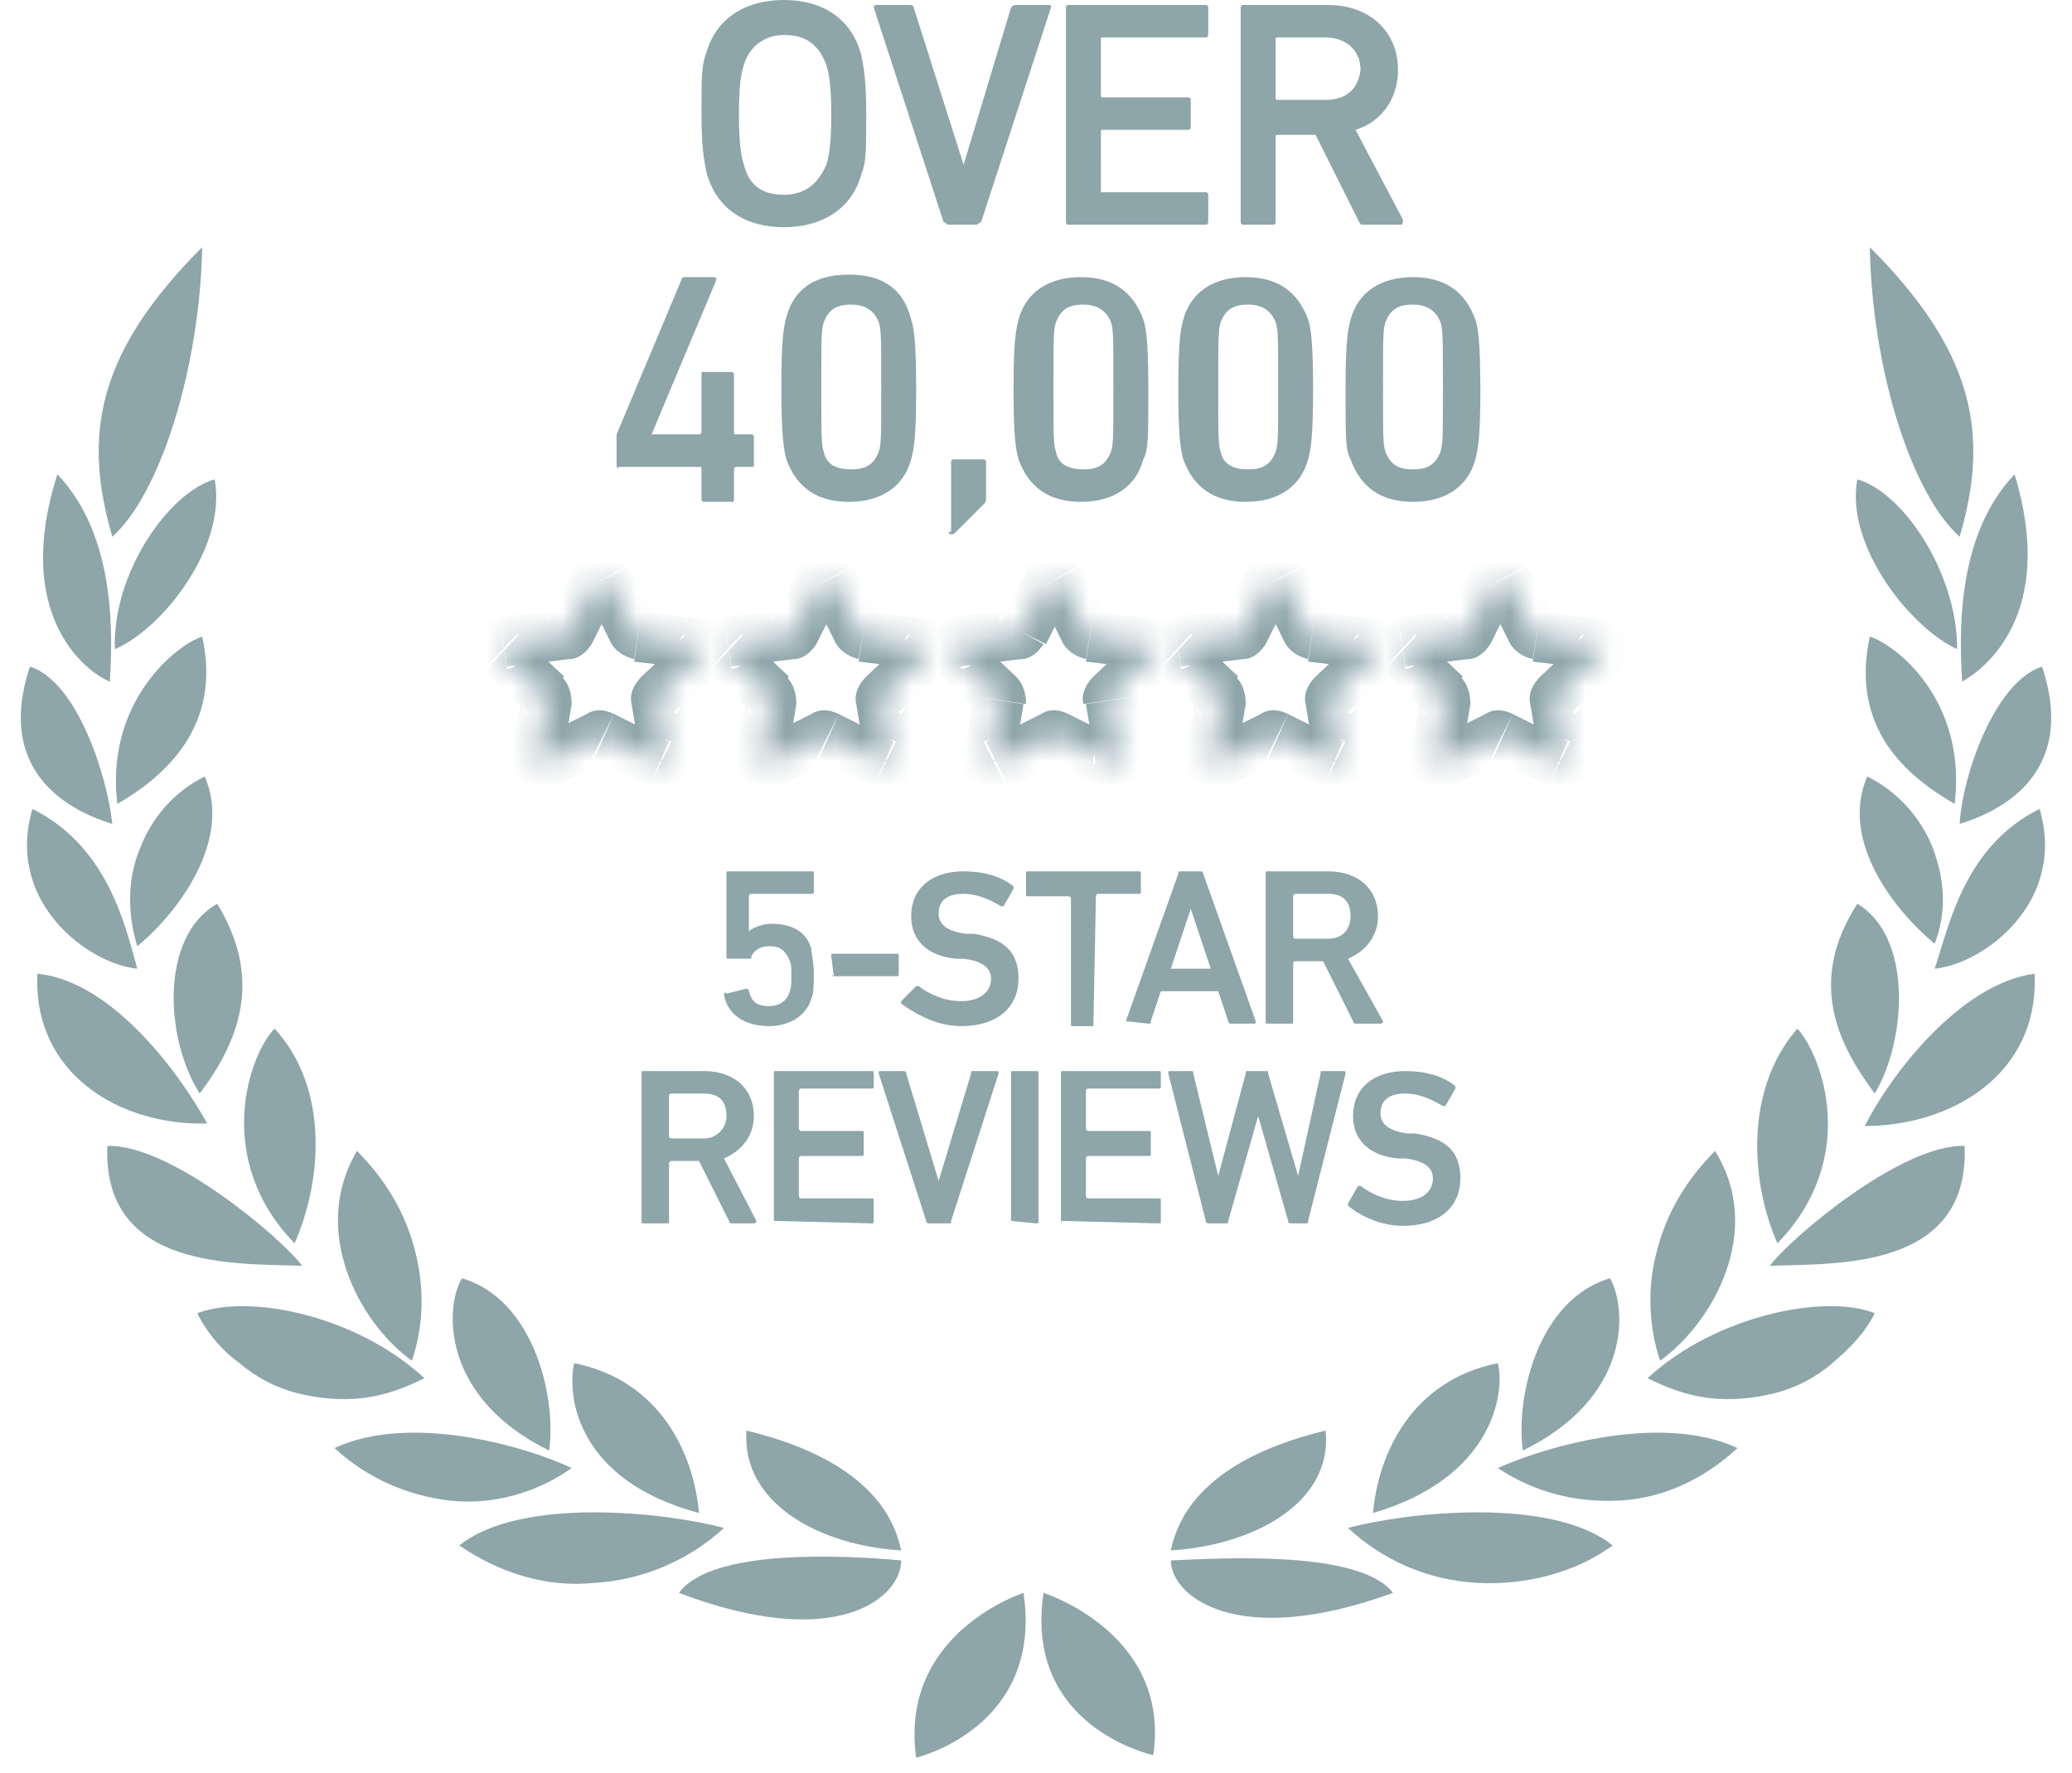 <?xml version="1.0" encoding="utf-8"?>
<!-- Generator: Adobe Illustrator 26.3.1, SVG Export Plug-In . SVG Version: 6.00 Build 0)  -->
<svg version="1.1" id="Layer_1" xmlns="http://www.w3.org/2000/svg" xmlns:xlink="http://www.w3.org/1999/xlink" x="0px" y="0px"
	 viewBox="0 0 83 71" style="enable-background:new 0 0 83 71;" xml:space="preserve">
<style type="text/css">
	.st0{clip-path:url(#SVGID_00000015338591138369043150000011025425127094082209_);}
	.st1{fill:#8EA5AA;}
	.st2{fill-rule:evenodd;clip-rule:evenodd;fill:#FFFFFF;filter:url(#Adobe_OpacityMaskFilter);}
	.st3{mask:url(#path-43-inside-1_00000165232171741415165310000003699681545272099501_);fill:#8EA5AA;}
	
		.st4{fill-rule:evenodd;clip-rule:evenodd;fill:#FFFFFF;filter:url(#Adobe_OpacityMaskFilter_00000146473242284847322040000008913452304618273152_);}
	.st5{mask:url(#path-45-inside-2_00000051370840211497740100000012432304188581215118_);fill:#8EA5AA;}
	
		.st6{fill-rule:evenodd;clip-rule:evenodd;fill:#FFFFFF;filter:url(#Adobe_OpacityMaskFilter_00000173874715299554579630000007842746154809347257_);}
	.st7{mask:url(#path-47-inside-3_00000103977179438717355570000005839695208472737171_);fill:#8EA5AA;}
	
		.st8{fill-rule:evenodd;clip-rule:evenodd;fill:#FFFFFF;filter:url(#Adobe_OpacityMaskFilter_00000091714927523605894660000011290756070705600697_);}
	.st9{mask:url(#path-49-inside-4_00000056427248396204207060000002689483508936408227_);fill:#8EA5AA;}
	
		.st10{fill-rule:evenodd;clip-rule:evenodd;fill:#FFFFFF;filter:url(#Adobe_OpacityMaskFilter_00000111162095199451744610000011980937238911228337_);}
	.st11{mask:url(#path-51-inside-5_00000028309651326351840790000000202174190788787077_);fill:#8EA5AA;}
</style>
<g>
	<defs>
		<rect id="SVGID_1_" width="83" height="71"/>
	</defs>
	<clipPath id="SVGID_00000108276900407546097890000001210066223391699092_">
		<use xlink:href="#SVGID_1_"  style="overflow:visible;"/>
	</clipPath>
	<g style="clip-path:url(#SVGID_00000108276900407546097890000001210066223391699092_);">
		<path class="st1" d="M16.5,54.5c0.5-1.5,0.5-3,0.1-4.5c-0.4-1.5-1.2-2.8-2.3-3.9C12.4,49.3,14.4,53,16.5,54.5z"/>
		<path class="st1" d="M11,41.2c-1,1-2.5,5.2,0.8,8.6C12.9,47.3,13.2,43.6,11,41.2z"/>
		<path class="st1" d="M8.1,9.9c-4.2,4.2-4.8,7.5-3.6,11.6C6.4,19.8,8,14.8,8.1,9.9z"/>
		<path class="st1" d="M8,43.8c1.5-2,2.6-4.5,0.7-7.6C6.4,37.5,6.6,41.6,8,43.8z"/>
		<path class="st1" d="M8.2,31.1C7,31.7,6.1,32.7,5.6,34c-0.5,1.2-0.5,2.6-0.1,3.9C7.2,36.5,9.3,33.6,8.2,31.1z"/>
		<path class="st1" d="M8.1,25.5c-1,0.3-3.9,2.6-3.4,6.7C6.6,31.1,8.9,29.1,8.1,25.5z"/>
		<path class="st1" d="M8.6,19.2c-1.8,0.5-4.1,3.7-4,6.8C6.5,25.2,9.1,21.9,8.6,19.2z"/>
		<path class="st1" d="M17,55.2c-2.7-2.5-7-3.4-9.1-2.6c0.4,0.8,1,1.5,1.7,2c0.7,0.6,1.5,1,2.3,1.2c0.8,0.2,1.7,0.3,2.6,0.2
			C15.4,55.9,16.2,55.6,17,55.2L17,55.2z"/>
		<path class="st1" d="M18.5,51.2c-0.7,1.2-0.8,4.8,3.5,6.9C22.3,55.8,21.3,52,18.5,51.2z"/>
		<path class="st1" d="M13.4,58c1.3,1.2,2.9,1.9,4.6,2.1c1.7,0.2,3.5-0.3,4.9-1.3C21,57.9,16.4,56.6,13.4,58z"/>
		<path class="st1" d="M28,60.6c-0.2-2.3-1.5-5.3-5-6C22.7,55.9,23.1,59.3,28,60.6z"/>
		<path class="st1" d="M29,61.2c-2.2-0.6-8.1-1.3-10.6,0.7c1.6,1.1,3.5,1.7,5.4,1.5C25.7,63.3,27.6,62.5,29,61.2L29,61.2z"/>
		<path class="st1" d="M29.9,57.3c-0.2,2.9,2.9,4.6,6.2,4.8C35.5,59.2,32.4,57.9,29.9,57.3z"/>
		<path class="st1" d="M36.1,62.5c-2.2-0.2-7.6-0.5-8.9,1.3C33.5,66.2,36.1,64,36.1,62.5z"/>
		<path class="st1" d="M12.1,50.7c-0.8-1.1-5.3-4.9-7.8-4.8C4.1,50.9,9.5,50.6,12.1,50.7z"/>
		<path class="st1" d="M8.3,45c-1.1-2-3.8-5.7-6.8-6C1.3,43,4.8,45.1,8.3,45z"/>
		<path class="st1" d="M5.5,38.8C5,37,4.3,33.9,1.3,32.4C0.2,36.1,3.5,38.6,5.5,38.8z"/>
		<path class="st1" d="M4.5,33c-0.2-1.9-1.4-5.7-3.3-6.3C-0.3,31.2,3.2,32.6,4.5,33z"/>
		<path class="st1" d="M4.4,27.3c0.1-1.7,0.3-5.8-2.1-8.3C0.5,24.6,3.4,26.9,4.4,27.3z"/>
		<path class="st1" d="M66.5,54.5c2.1-1.5,4.2-5.2,2.2-8.4c-1.1,1.1-1.9,2.4-2.3,3.9C66,51.4,66,53,66.5,54.5L66.5,54.5z"/>
		<path class="st1" d="M72,41.2c-2.1,2.4-1.9,6.1-0.8,8.6C74.5,46.4,73,42.3,72,41.2z"/>
		<path class="st1" d="M74.9,9.9c0.1,5,1.7,9.9,3.6,11.6C79.7,17.4,79.1,14.1,74.9,9.9z"/>
		<path class="st1" d="M74.4,36.2c-2,3.1-0.8,5.6,0.7,7.6C76.4,41.6,76.6,37.5,74.4,36.2z"/>
		<path class="st1" d="M74.8,31.1c-1.1,2.5,1,5.3,2.7,6.7c0.5-1.3,0.4-2.6-0.1-3.9C76.9,32.7,76,31.7,74.8,31.1L74.8,31.1z"/>
		<path class="st1" d="M74.9,25.5c-0.8,3.7,1.5,5.6,3.4,6.7C78.8,28,75.9,25.8,74.9,25.5z"/>
		<path class="st1" d="M74.4,19.2c-0.5,2.7,2.2,6,4,6.8C78.4,22.9,76.2,19.7,74.4,19.2z"/>
		<path class="st1" d="M75.1,52.6c-2-0.8-6.4,0.1-9.1,2.6c0.8,0.4,1.6,0.7,2.5,0.8c0.9,0.1,1.8,0,2.6-0.2c0.8-0.2,1.6-0.6,2.3-1.2
			C74.1,54,74.7,53.4,75.1,52.6L75.1,52.6z"/>
		<path class="st1" d="M61,58.1c4.3-2.1,4.2-5.6,3.5-6.9C61.7,52,60.7,55.8,61,58.1z"/>
		<path class="st1" d="M69.6,58c-3-1.4-7.6-0.1-9.6,0.8c1.5,1,3.2,1.4,4.9,1.3C66.7,60,68.3,59.2,69.6,58L69.6,58z"/>
		<path class="st1" d="M55,60.6c4.8-1.4,5.3-4.8,5-6C56.5,55.3,55.2,58.3,55,60.6z"/>
		<path class="st1" d="M54,61.2c1.4,1.3,3.2,2.1,5.2,2.2c1.9,0.1,3.9-0.4,5.4-1.5C62.1,59.9,56.2,60.6,54,61.2z"/>
		<path class="st1" d="M53.1,57.3c-2.5,0.6-5.6,1.9-6.2,4.8C50.2,61.9,53.4,60.2,53.1,57.3z"/>
		<path class="st1" d="M46.9,62.5c0,1.4,2.6,3.6,8.9,1.3C54.5,62.1,49.1,62.4,46.9,62.5z"/>
		<path class="st1" d="M78.7,45.9c-2.5-0.1-7,3.7-7.8,4.8C73.5,50.6,78.9,50.9,78.7,45.9z"/>
		<path class="st1" d="M81.5,39c-3,0.4-5.8,4.1-6.8,6.1C78.2,45.1,81.7,43,81.5,39z"/>
		<path class="st1" d="M81.7,32.4c-3,1.5-3.6,4.6-4.2,6.4C79.5,38.6,82.8,36.1,81.7,32.4z"/>
		<path class="st1" d="M81.8,26.7c-1.9,0.6-3.2,4.4-3.3,6.3C79.8,32.6,83.3,31.2,81.8,26.7z"/>
		<path class="st1" d="M78.6,27.3c0.9-0.5,3.8-2.7,2.1-8.3C78.3,21.5,78.5,25.6,78.6,27.3z"/>
		<path class="st1" d="M29,39.8c0.1,0.8,0.8,1.3,1.8,1.3c0.8,0,1.5-0.4,1.7-1.1c0.1-0.2,0.1-0.6,0.1-1c0-0.5-0.1-0.8-0.1-1
			c-0.2-0.7-0.8-1-1.6-1c-0.4,0-0.8,0.2-0.9,0.3h0v-1.4c0,0,0-0.1,0.1-0.1h2.4c0.1,0,0.1,0,0.1-0.1V35c0-0.1,0-0.1-0.1-0.1h-3.3
			c-0.1,0-0.1,0-0.1,0.1v3.3c0,0.1,0,0.1,0.1,0.1H30c0.1,0,0.1,0,0.1-0.1c0.1-0.2,0.3-0.4,0.7-0.4c0.4,0,0.6,0.1,0.8,0.5
			c0.1,0.2,0.1,0.3,0.1,0.7c0,0.3,0,0.5-0.1,0.7c-0.1,0.3-0.4,0.5-0.8,0.5c-0.5,0-0.7-0.2-0.8-0.6c0-0.1-0.1-0.1-0.1-0.1l-0.8,0.2
			C29.1,39.7,29,39.8,29,39.8z M33.4,39.1h2.5c0.1,0,0.1,0,0.1-0.1v-0.7c0-0.1,0-0.1-0.1-0.1h-2.5c-0.1,0-0.1,0-0.1,0.1L33.4,39.1
			C33.3,39,33.3,39.1,33.4,39.1z M38.5,41.1c1.5,0,2.3-0.8,2.3-1.9c0-1.1-0.6-1.6-1.8-1.8l-0.3,0c-0.8-0.1-1.1-0.4-1.1-0.8
			c0-0.5,0.3-0.8,1-0.8c0.5,0,1,0.2,1.5,0.5c0,0,0.1,0,0.1,0l0.4-0.7c0-0.1,0-0.1,0-0.1c-0.5-0.4-1.2-0.6-2-0.6
			c-1.3,0-2.1,0.7-2.1,1.8c0,1,0.7,1.6,1.8,1.7l0.3,0c0.8,0.1,1.1,0.4,1.1,0.8c0,0.5-0.4,0.9-1.2,0.9c-0.7,0-1.3-0.3-1.7-0.6
			c0,0-0.1,0-0.1,0l-0.6,0.6c0,0,0,0.1,0,0.1C36.8,40.7,37.6,41.1,38.5,41.1z M43.8,41C43.8,41,43.9,41,43.8,41l0.1-5.1
			c0,0,0-0.1,0.1-0.1h1.6c0.1,0,0.1,0,0.1-0.1V35c0-0.1,0-0.1-0.1-0.1h-4.4c-0.1,0-0.1,0-0.1,0.1v0.8c0,0.1,0,0.1,0.1,0.1h1.6
			c0,0,0.1,0,0.1,0.1v5c0,0.1,0,0.1,0.1,0.1H43.8z M45.1,40.9C45.1,41,45.1,41,45.1,40.9L46,41c0.1,0,0.1,0,0.1-0.1l0.4-1.2h2.3
			l0.4,1.2c0,0.1,0.1,0.1,0.1,0.1h0.9c0.1,0,0.1,0,0.1-0.1L48.2,35c0-0.1-0.1-0.1-0.1-0.1h-0.8c-0.1,0-0.1,0-0.1,0.1L45.1,40.9z
			 M46.9,38.8l0.8-2.4h0l0.8,2.4H46.9z M55.3,41c0.1,0,0.1-0.1,0.1-0.1L54,38.4c0.7-0.3,1.2-0.9,1.2-1.7c0-1.1-0.8-1.8-2-1.8h-2.4
			c-0.1,0-0.1,0-0.1,0.1v5.9c0,0.1,0,0.1,0.1,0.1h0.9c0.1,0,0.1,0,0.1-0.1v-2.3c0,0,0-0.1,0.1-0.1H53l1.2,2.4c0,0.1,0.1,0.1,0.1,0.1
			H55.3z M53.2,37.6h-1.3c0,0-0.1,0-0.1-0.1v-1.6c0,0,0-0.1,0.1-0.1h1.3c0.6,0,0.9,0.3,0.9,0.9C54.1,37.2,53.8,37.6,53.2,37.6z
			 M30.2,49c0.1,0,0.1-0.1,0.1-0.1L29,46.4c0.7-0.3,1.2-0.9,1.2-1.7c0-1.1-0.8-1.8-2-1.8h-2.4c-0.1,0-0.1,0-0.1,0.1v5.9
			c0,0.1,0,0.1,0.1,0.1h0.9c0.1,0,0.1,0,0.1-0.1v-2.3c0,0,0-0.1,0.1-0.1h1.1l1.2,2.4c0,0.1,0.1,0.1,0.1,0.1H30.2z M28.2,45.6h-1.3
			c0,0-0.1,0-0.1-0.1v-1.6c0,0,0-0.1,0.1-0.1h1.3c0.6,0,0.9,0.3,0.9,0.9C29.1,45.2,28.7,45.6,28.2,45.6z M31,48.9
			C31,49,31,49,31,48.9l3.9,0.1c0.1,0,0.1,0,0.1-0.1v-0.8c0-0.1,0-0.1-0.1-0.1h-2.8c0,0-0.1,0-0.1-0.1v-1.5c0,0,0-0.1,0.1-0.1h2.4
			c0.1,0,0.1,0,0.1-0.1v-0.8c0-0.1,0-0.1-0.1-0.1h-2.4c0,0-0.1,0-0.1-0.1v-1.5c0,0,0-0.1,0.1-0.1h2.8c0.1,0,0.1,0,0.1-0.1V43
			c0-0.1,0-0.1-0.1-0.1h-3.8c-0.1,0-0.1,0-0.1,0.1V48.9z M38,49c0.1,0,0.1,0,0.1-0.1L40,43c0-0.1,0-0.1-0.1-0.1h-0.9
			c-0.1,0-0.1,0-0.1,0.1l-1.3,4.3h0L36.3,43c0-0.1-0.1-0.1-0.1-0.1h-0.9c-0.1,0-0.1,0-0.1,0.1l1.9,5.9c0,0.1,0.1,0.1,0.1,0.1H38z
			 M40.5,48.9C40.5,49,40.5,49,40.5,48.9l1,0.1c0.1,0,0.1,0,0.1-0.1V43c0-0.1,0-0.1-0.1-0.1h-0.9c-0.1,0-0.1,0-0.1,0.1V48.9z
			 M42.5,48.9C42.5,49,42.6,49,42.5,48.9l3.9,0.1c0.1,0,0.1,0,0.1-0.1v-0.8c0-0.1,0-0.1-0.1-0.1h-2.8c0,0-0.1,0-0.1-0.1v-1.5
			c0,0,0-0.1,0.1-0.1H46c0.1,0,0.1,0,0.1-0.1v-0.8c0-0.1,0-0.1-0.1-0.1h-2.4c0,0-0.1,0-0.1-0.1v-1.5c0,0,0-0.1,0.1-0.1h2.8
			c0.1,0,0.1,0,0.1-0.1V43c0-0.1,0-0.1-0.1-0.1h-3.8c-0.1,0-0.1,0-0.1,0.1V48.9z M52.3,49c0.1,0,0.1,0,0.1-0.1l1.5-5.9
			c0-0.1,0-0.1-0.1-0.1H53c-0.1,0-0.1,0-0.1,0.1L52,47.1h0L50.8,43c0-0.1,0-0.1-0.1-0.1H50c-0.1,0-0.1,0-0.1,0.1l-1.1,4.1h0l-1-4.1
			c0-0.1,0-0.1-0.1-0.1h-0.8c-0.1,0-0.1,0-0.1,0.1l1.5,5.9c0,0.1,0.1,0.1,0.1,0.1h0.7c0.1,0,0.1,0,0.1-0.1l1.2-4.2h0l1.2,4.2
			c0,0.1,0.1,0.1,0.1,0.1H52.3z M56.2,49.1c1.5,0,2.3-0.8,2.3-1.9c0-1.1-0.6-1.6-1.8-1.8l-0.3,0c-0.8-0.1-1.1-0.4-1.1-0.8
			c0-0.5,0.3-0.8,1-0.8c0.5,0,1,0.2,1.5,0.5c0,0,0.1,0,0.1,0l0.4-0.7c0-0.1,0-0.1,0-0.1c-0.5-0.4-1.2-0.6-2-0.6
			c-1.3,0-2.1,0.7-2.1,1.8c0,1,0.7,1.6,1.8,1.7l0.3,0c0.8,0.1,1.1,0.4,1.1,0.8c0,0.5-0.4,0.9-1.2,0.9c-0.7,0-1.3-0.3-1.7-0.6
			c0,0-0.1,0-0.1,0L54,48.2c0,0,0,0.1,0,0.1C54.5,48.7,55.3,49.1,56.2,49.1z"/>
		<path class="st1" d="M41,63.8c0.8,5.4-4.3,6.6-4.3,6.6C36,65.4,41,63.8,41,63.8z"/>
		<path class="st1" d="M41.8,63.8c-0.8,5.4,4.4,6.5,4.4,6.5C46.9,65.4,41.8,63.8,41.8,63.8z"/>
		<path class="st1" d="M31.4,9.1c1.5,0,2.7-0.7,3.1-2.1c0.2-0.5,0.2-1,0.2-2.4s-0.1-1.9-0.2-2.4C34.1,0.7,32.9,0,31.4,0
			c-1.5,0-2.7,0.7-3.1,2.1c-0.2,0.5-0.2,1-0.2,2.4s0.1,1.9,0.2,2.4C28.7,8.4,29.9,9.1,31.4,9.1z M31.4,7.8c-0.9,0-1.4-0.4-1.6-1.2
			c-0.1-0.3-0.2-0.8-0.2-2c0-1.3,0.1-1.7,0.2-2c0.2-0.7,0.8-1.2,1.6-1.2c0.9,0,1.4,0.4,1.7,1.2c0.1,0.3,0.2,0.8,0.2,2
			c0,1.2-0.1,1.7-0.2,2C32.8,7.3,32.3,7.8,31.4,7.8z M39.1,9c0.1,0,0.1-0.1,0.2-0.1l2.8-8.6c0-0.1,0-0.1-0.1-0.1h-1.3
			c-0.1,0-0.1,0-0.2,0.1l-1.9,6.3h0l-2-6.3c0-0.1-0.1-0.1-0.2-0.1h-1.3c-0.1,0-0.1,0.1-0.1,0.1l2.8,8.6C37.9,8.9,37.9,9,38,9H39.1z
			 M42.7,8.9c0,0.1,0.1,0.1,0.1,0.1h5.5c0.1,0,0.1-0.1,0.1-0.1V7.8c0-0.1-0.1-0.1-0.1-0.1h-4.1c-0.1,0-0.1,0-0.1-0.1V5.3
			c0-0.1,0-0.1,0.1-0.1h3.4c0.1,0,0.1-0.1,0.1-0.1V4c0-0.1-0.1-0.1-0.1-0.1h-3.4c-0.1,0-0.1,0-0.1-0.1V1.6c0-0.1,0-0.1,0.1-0.1h4.1
			c0.1,0,0.1-0.1,0.1-0.1V0.3c0-0.1-0.1-0.1-0.1-0.1h-5.5c-0.1,0-0.1,0.1-0.1,0.1V8.9z M56.1,9c0.1,0,0.1-0.1,0.1-0.2l-1.9-3.6
			C55.3,4.9,56,4,56,2.8c0-1.6-1.2-2.6-2.8-2.6h-3.4c-0.1,0-0.1,0.1-0.1,0.1v8.6c0,0.1,0.1,0.1,0.1,0.1H51c0.1,0,0.1-0.1,0.1-0.1
			V5.5c0-0.1,0-0.1,0.1-0.1h1.5l1.7,3.4C54.5,9,54.5,9,54.6,9H56.1z M53.1,4h-1.9c-0.1,0-0.1,0-0.1-0.1V1.6c0-0.1,0-0.1,0.1-0.1h1.9
			c0.8,0,1.4,0.5,1.4,1.3C54.4,3.6,53.9,4,53.1,4z M31.5,18.4c0.4,1.1,1.2,1.7,2.5,1.7s2.2-0.6,2.5-1.7c0.1-0.4,0.2-0.8,0.2-2.8
			s-0.1-2.5-0.2-2.8C36.2,11.6,35.4,11,34,11s-2.2,0.6-2.5,1.7c-0.1,0.4-0.2,0.8-0.2,2.8S31.4,18,31.5,18.4z M33,18.1
			c-0.1-0.3-0.1-0.6-0.1-2.6s0-2.3,0.1-2.6c0.2-0.5,0.5-0.7,1.1-0.7c0.5,0,0.9,0.2,1.1,0.7c0.1,0.3,0.1,0.6,0.1,2.6s0,2.3-0.1,2.6
			c-0.2,0.5-0.5,0.7-1.1,0.7C33.5,18.8,33.1,18.6,33,18.1z M38,21.3c0,0.1,0.1,0.1,0.1,0.1c0.1,0,0.1,0,0.2-0.1l1.1-1.1
			c0.1-0.1,0.1-0.1,0.1-0.3v-1.4c0-0.1-0.1-0.1-0.1-0.1h-1.2c-0.1,0-0.1,0.1-0.1,0.1V21.3z M40.8,18.4c0.4,1.1,1.2,1.7,2.5,1.7
			c1.3,0,2.2-0.6,2.5-1.7C46,18,46,17.6,46,15.6s-0.1-2.5-0.2-2.8c-0.4-1.1-1.2-1.7-2.5-1.7c-1.3,0-2.2,0.6-2.5,1.7
			c-0.1,0.4-0.2,0.8-0.2,2.8S40.7,18,40.8,18.4z M42.3,18.1c-0.1-0.3-0.1-0.6-0.1-2.6s0-2.3,0.1-2.6c0.2-0.5,0.5-0.7,1.1-0.7
			c0.5,0,0.9,0.2,1.1,0.7c0.1,0.3,0.1,0.6,0.1,2.6s0,2.3-0.1,2.6c-0.2,0.5-0.5,0.7-1.1,0.7C42.8,18.8,42.4,18.6,42.3,18.1z
			 M47.4,18.4c0.4,1.1,1.2,1.7,2.5,1.7s2.2-0.6,2.5-1.7c0.1-0.4,0.2-0.8,0.2-2.8s-0.1-2.5-0.2-2.8c-0.4-1.1-1.2-1.7-2.5-1.7
			s-2.2,0.6-2.5,1.7c-0.1,0.4-0.2,0.8-0.2,2.8S47.3,18,47.4,18.4z M48.9,18.1c-0.1-0.3-0.1-0.6-0.1-2.6s0-2.3,0.1-2.6
			c0.2-0.5,0.5-0.7,1.1-0.7c0.5,0,0.9,0.2,1.1,0.7c0.1,0.3,0.1,0.6,0.1,2.6s0,2.3-0.1,2.6c-0.2,0.5-0.5,0.7-1.1,0.7
			C49.4,18.8,49,18.6,48.9,18.1z M54.1,18.4c0.4,1.1,1.2,1.7,2.5,1.7s2.2-0.6,2.5-1.7c0.1-0.4,0.2-0.8,0.2-2.8s-0.1-2.5-0.2-2.8
			c-0.4-1.1-1.2-1.7-2.5-1.7s-2.2,0.6-2.5,1.7c-0.1,0.4-0.2,0.8-0.2,2.8S53.9,18,54.1,18.4z M55.5,18.1c-0.1-0.3-0.1-0.6-0.1-2.6
			s0-2.3,0.1-2.6c0.2-0.5,0.5-0.7,1.1-0.7c0.5,0,0.9,0.2,1.1,0.7c0.1,0.3,0.1,0.6,0.1,2.6s0,2.3-0.1,2.6c-0.2,0.5-0.5,0.7-1.1,0.7
			C56,18.8,55.7,18.6,55.5,18.1z"/>
		<defs>
			<filter id="Adobe_OpacityMaskFilter" filterUnits="userSpaceOnUse" x="19" y="22" width="10.2" height="9.6">
				<feColorMatrix  type="matrix" values="1 0 0 0 0  0 1 0 0 0  0 0 1 0 0  0 0 0 1 0"/>
			</filter>
		</defs>
		
			<mask maskUnits="userSpaceOnUse" x="19" y="22" width="10.2" height="9.6" id="path-43-inside-1_00000165232171741415165310000003699681545272099501_">
			<path class="st2" d="M26.4,30.6c0.1,0.1,0.3-0.1,0.3-0.2L26.3,28c0-0.1,0-0.1,0.1-0.2l1.8-1.7c0.1-0.1,0.1-0.3-0.1-0.3l-2.5-0.3
				c-0.1,0-0.1,0-0.2-0.1l-1.1-2.2c-0.1-0.1-0.3-0.1-0.4,0l-1.1,2.2c0,0.1-0.1,0.1-0.2,0.1l-2.5,0.3c-0.2,0-0.2,0.2-0.1,0.3l1.8,1.7
				c0,0,0.1,0.1,0.1,0.2l-0.4,2.4c0,0.2,0.1,0.3,0.3,0.2l2.2-1.1c0.1,0,0.1,0,0.2,0L26.4,30.6z"/>
		</mask>
		<path class="st3" d="M24,29.5l-0.5-0.9L24,29.5z M24.2,29.5l-0.5,0.9L24.2,29.5z M21.5,30.4l-1-0.2L21.5,30.4z M21.8,30.6
			l-0.5-0.9L21.8,30.6z M21.8,27.8l0.7-0.7L21.8,27.8z M21.9,28l1,0.2L21.9,28z M20.2,25.8l0.1,1L20.2,25.8z M20.1,26.1l-0.7,0.7
			L20.1,26.1z M22.8,25.3l-0.9-0.5L22.8,25.3z M22.7,25.4l0.1,1L22.7,25.4z M24.3,23.1l0.9-0.5L24.3,23.1z M25.5,25.4l-0.1,1
			L25.5,25.4z M25.4,25.3l0.9-0.5L25.4,25.3z M28.1,26.1l0.7,0.7L28.1,26.1z M26.3,28l-1,0.2L26.3,28z M26.3,27.8l-0.7-0.7
			L26.3,27.8z M26.4,30.6l0.5-0.9L26.4,30.6z M25.7,30.6l-0.4-2.4l2-0.3l0.4,2.4L25.7,30.6z M25.7,27.1l1.8-1.7l1.4,1.5L27,28.5
			L25.7,27.1z M27.9,26.8l-2.5-0.3l0.3-2l2.5,0.3L27.9,26.8z M24.5,25.8l-1.1-2.2l1.8-0.9l1.1,2.2L24.5,25.8z M24.8,23.6l-1.1,2.2
			l-1.8-0.9l1.1-2.2L24.8,23.6z M22.8,26.4l-2.5,0.3l-0.3-2l2.5-0.3L22.8,26.4z M20.8,25.4l1.8,1.7l-1.4,1.5l-1.8-1.7L20.8,25.4z
			 M22.9,28.2l-0.4,2.4l-2-0.3l0.4-2.4L22.9,28.2z M21.3,29.7l2.2-1.1l0.9,1.8l-2.2,1.1L21.3,29.7z M24.6,28.6l2.2,1.1L26,31.5
			l-2.2-1.1L24.6,28.6z M23.5,28.6c0.3-0.2,0.7-0.2,1.1,0l-0.9,1.8c0.2,0.1,0.5,0.1,0.7,0L23.5,28.6z M22.5,30.6
			c0.1-0.7-0.6-1.2-1.2-0.9l0.9,1.8c-0.9,0.5-1.9-0.3-1.7-1.3L22.5,30.6z M22.5,27.1c0.3,0.3,0.4,0.7,0.4,1.1l-2-0.3
			c0,0.3,0,0.5,0.2,0.7L22.5,27.1z M20.3,26.8c0.7-0.1,0.9-0.9,0.4-1.4l-1.4,1.5c-0.7-0.7-0.3-1.9,0.7-2.1L20.3,26.8z M23.7,25.8
			c-0.2,0.3-0.5,0.6-0.9,0.6l-0.3-2c-0.3,0-0.5,0.2-0.6,0.4L23.7,25.8z M23.4,23.6c0.3,0.6,1.1,0.6,1.4,0L23,22.7
			c0.4-0.9,1.7-0.9,2.1,0L23.4,23.6z M25.4,26.4c-0.4-0.1-0.7-0.3-0.9-0.6l1.8-0.9c-0.1-0.2-0.3-0.4-0.6-0.4L25.4,26.4z M27.4,25.4
			c-0.5,0.5-0.2,1.3,0.4,1.4l0.3-2c1,0.1,1.4,1.4,0.7,2.1L27.4,25.4z M25.3,28.2c-0.1-0.4,0.1-0.8,0.4-1.1l1.4,1.5
			c0.2-0.2,0.3-0.5,0.2-0.7L25.3,28.2z M27.7,30.2c0.2,1-0.8,1.7-1.7,1.3l0.9-1.8c-0.6-0.3-1.3,0.2-1.2,0.9L27.7,30.2z"/>
		<defs>
			
				<filter id="Adobe_OpacityMaskFilter_00000073690158154497438150000013585271242578022801_" filterUnits="userSpaceOnUse" x="28" y="22" width="10.2" height="9.6">
				<feColorMatrix  type="matrix" values="1 0 0 0 0  0 1 0 0 0  0 0 1 0 0  0 0 0 1 0"/>
			</filter>
		</defs>
		
			<mask maskUnits="userSpaceOnUse" x="28" y="22" width="10.2" height="9.6" id="path-45-inside-2_00000051370840211497740100000012432304188581215118_">
			
				<path style="fill-rule:evenodd;clip-rule:evenodd;fill:#FFFFFF;filter:url(#Adobe_OpacityMaskFilter_00000073690158154497438150000013585271242578022801_);" d="
				M35.4,30.6c0.1,0.1,0.3-0.1,0.3-0.2L35.3,28c0-0.1,0-0.1,0.1-0.2l1.8-1.7c0.1-0.1,0.1-0.3-0.1-0.3l-2.5-0.3c-0.1,0-0.1,0-0.2-0.1
				l-1.1-2.2c-0.1-0.1-0.3-0.1-0.4,0l-1.1,2.2c0,0.1-0.1,0.1-0.2,0.1l-2.5,0.3c-0.2,0-0.2,0.2-0.1,0.3l1.8,1.7c0,0,0.1,0.1,0.1,0.2
				l-0.4,2.4c0,0.2,0.1,0.3,0.3,0.2l2.2-1.1c0.1,0,0.1,0,0.2,0L35.4,30.6z"/>
		</mask>
		<path class="st5" d="M33,29.5l-0.5-0.9L33,29.5z M33.2,29.5l-0.5,0.9L33.2,29.5z M30.5,30.4l-1-0.2L30.5,30.4z M30.8,30.6
			l-0.5-0.9L30.8,30.6z M30.8,27.8l0.7-0.7L30.8,27.8z M30.9,28l1,0.2L30.9,28z M29.2,25.8l0.1,1L29.2,25.8z M29.1,26.1l-0.7,0.7
			L29.1,26.1z M31.8,25.3l-0.9-0.5L31.8,25.3z M31.7,25.4l0.1,1L31.7,25.4z M33.3,23.1l0.9-0.5L33.3,23.1z M34.5,25.4l-0.1,1
			L34.5,25.4z M34.4,25.3l0.9-0.5L34.4,25.3z M37.1,26.1l0.7,0.7L37.1,26.1z M35.3,28l-1,0.2L35.3,28z M35.3,27.8l-0.7-0.7
			L35.3,27.8z M35.4,30.6l0.5-0.9L35.4,30.6z M34.7,30.6l-0.4-2.4l2-0.3l0.4,2.4L34.7,30.6z M34.7,27.1l1.8-1.7l1.4,1.5L36,28.5
			L34.7,27.1z M36.9,26.8l-2.5-0.3l0.3-2l2.5,0.3L36.9,26.8z M33.5,25.8l-1.1-2.2l1.8-0.9l1.1,2.2L33.5,25.8z M33.8,23.6l-1.1,2.2
			l-1.8-0.9l1.1-2.2L33.8,23.6z M31.8,26.4l-2.5,0.3l-0.3-2l2.5-0.3L31.8,26.4z M29.8,25.4l1.8,1.7l-1.4,1.5l-1.8-1.7L29.8,25.4z
			 M31.9,28.2l-0.4,2.4l-2-0.3l0.4-2.4L31.9,28.2z M30.3,29.7l2.2-1.1l0.9,1.8l-2.2,1.1L30.3,29.7z M33.6,28.6l2.2,1.1L35,31.5
			l-2.2-1.1L33.6,28.6z M32.5,28.6c0.3-0.2,0.7-0.2,1.1,0l-0.9,1.8c0.2,0.1,0.5,0.1,0.7,0L32.5,28.6z M31.5,30.6
			c0.1-0.7-0.6-1.2-1.2-0.9l0.9,1.8c-0.9,0.5-1.9-0.3-1.7-1.3L31.5,30.6z M31.5,27.1c0.3,0.3,0.4,0.7,0.4,1.1l-2-0.3
			c0,0.3,0,0.5,0.2,0.7L31.5,27.1z M29.3,26.8c0.7-0.1,0.9-0.9,0.4-1.4l-1.4,1.5c-0.7-0.7-0.3-1.9,0.7-2.1L29.3,26.8z M32.7,25.8
			c-0.2,0.3-0.5,0.6-0.9,0.6l-0.3-2c-0.3,0-0.5,0.2-0.6,0.4L32.7,25.8z M32.4,23.6c0.3,0.6,1.1,0.6,1.4,0L32,22.7
			c0.4-0.9,1.7-0.9,2.1,0L32.4,23.6z M34.4,26.4c-0.4-0.1-0.7-0.3-0.9-0.6l1.8-0.9c-0.1-0.2-0.3-0.4-0.6-0.4L34.4,26.4z M36.4,25.4
			c-0.5,0.5-0.2,1.3,0.4,1.4l0.3-2c1,0.1,1.4,1.4,0.7,2.1L36.4,25.4z M34.3,28.2c-0.1-0.4,0.1-0.8,0.4-1.1l1.4,1.5
			c0.2-0.2,0.3-0.5,0.2-0.7L34.3,28.2z M36.7,30.2c0.2,1-0.8,1.7-1.7,1.3l0.9-1.8c-0.6-0.3-1.3,0.2-1.2,0.9L36.7,30.2z"/>
		<defs>
			
				<filter id="Adobe_OpacityMaskFilter_00000072268321182965649770000003476473352773831064_" filterUnits="userSpaceOnUse" x="37.1" y="22" width="10.2" height="9.6">
				<feColorMatrix  type="matrix" values="1 0 0 0 0  0 1 0 0 0  0 0 1 0 0  0 0 0 1 0"/>
			</filter>
		</defs>
		
			<mask maskUnits="userSpaceOnUse" x="37.1" y="22" width="10.2" height="9.6" id="path-47-inside-3_00000103977179438717355570000005839695208472737171_">
			
				<path style="fill-rule:evenodd;clip-rule:evenodd;fill:#FFFFFF;filter:url(#Adobe_OpacityMaskFilter_00000072268321182965649770000003476473352773831064_);" d="
				M44.6,30.6c0.1,0.1,0.3-0.1,0.3-0.2L44.4,28c0-0.1,0-0.1,0.1-0.2l1.8-1.7c0.1-0.1,0.1-0.3-0.1-0.3l-2.5-0.3c-0.1,0-0.1,0-0.2-0.1
				l-1.1-2.2c-0.1-0.1-0.3-0.1-0.4,0l-1.1,2.2c0,0.1-0.1,0.1-0.2,0.1l-2.5,0.3c-0.2,0-0.2,0.2-0.1,0.3l1.8,1.7c0,0,0.1,0.1,0.1,0.2
				l-0.4,2.4c0,0.2,0.1,0.3,0.3,0.2l2.2-1.1c0.1,0,0.1,0,0.2,0L44.6,30.6z"/>
		</mask>
		<path class="st7" d="M42.1,29.5l-0.5-0.9L42.1,29.5z M42.3,29.5l-0.5,0.9L42.3,29.5z M39.6,30.4l-1-0.2L39.6,30.4z M39.9,30.6
			l-0.5-0.9L39.9,30.6z M40,27.8l0.7-0.7L40,27.8z M40.1,28l1,0.2L40.1,28z M38.3,25.8l0.1,1L38.3,25.8z M38.2,26.1l-0.7,0.7
			L38.2,26.1z M40.9,25.3l-0.9-0.5L40.9,25.3z M40.8,25.4l0.1,1L40.8,25.4z M42.4,23.1l0.9-0.5L42.4,23.1z M43.7,25.4l-0.1,1
			L43.7,25.4z M43.5,25.3l0.9-0.5L43.5,25.3z M46.3,26.1l0.7,0.7L46.3,26.1z M44.4,28l-1,0.2L44.4,28z M44.5,27.8l-0.7-0.7
			L44.5,27.8z M44.6,30.6l0.5-0.9L44.6,30.6z M43.9,30.6l-0.4-2.4l2-0.3l0.4,2.4L43.9,30.6z M43.8,27.1l1.8-1.7l1.4,1.5l-1.8,1.7
			L43.8,27.1z M46,26.8l-2.5-0.3l0.3-2l2.5,0.3L46,26.8z M42.6,25.8l-1.1-2.2l1.8-0.9l1.1,2.2L42.6,25.8z M43,23.6l-1.1,2.2
			l-1.8-0.9l1.1-2.2L43,23.6z M40.9,26.4l-2.5,0.3l-0.3-2l2.5-0.3L40.9,26.4z M38.9,25.4l1.8,1.7l-1.4,1.5l-1.8-1.7L38.9,25.4z
			 M41,28.2l-0.4,2.4l-2-0.3l0.4-2.4L41,28.2z M39.5,29.7l2.2-1.1l0.9,1.8l-2.2,1.1L39.5,29.7z M42.8,28.6l2.2,1.1l-0.9,1.8
			l-2.2-1.1L42.8,28.6z M41.7,28.6c0.3-0.2,0.7-0.2,1.1,0l-0.9,1.8c0.2,0.1,0.5,0.1,0.7,0L41.7,28.6z M40.6,30.6
			c0.1-0.7-0.6-1.2-1.2-0.9l0.9,1.8c-0.9,0.5-1.9-0.3-1.7-1.3L40.6,30.6z M40.7,27.1c0.3,0.3,0.4,0.7,0.4,1.1l-2-0.3
			c0,0.3,0,0.5,0.2,0.7L40.7,27.1z M38.5,26.8c0.7-0.1,0.9-0.9,0.4-1.4l-1.4,1.5c-0.7-0.7-0.3-1.9,0.7-2.1L38.5,26.8z M41.8,25.8
			c-0.2,0.3-0.5,0.6-0.9,0.6l-0.3-2c-0.3,0-0.5,0.2-0.6,0.4L41.8,25.8z M41.5,23.6c0.3,0.6,1.1,0.6,1.4,0l-1.8-0.9
			c0.4-0.9,1.7-0.9,2.1,0L41.5,23.6z M43.5,26.4c-0.4-0.1-0.7-0.3-0.9-0.6l1.8-0.9c-0.1-0.2-0.3-0.4-0.6-0.4L43.5,26.4z M45.6,25.4
			c-0.5,0.5-0.2,1.3,0.4,1.4l0.3-2c1,0.1,1.4,1.4,0.7,2.1L45.6,25.4z M43.4,28.2c-0.1-0.4,0.1-0.8,0.4-1.1l1.4,1.5
			c0.2-0.2,0.3-0.5,0.2-0.7L43.4,28.2z M45.8,30.2c0.2,1-0.8,1.7-1.7,1.3l0.9-1.8c-0.6-0.3-1.3,0.2-1.2,0.9L45.8,30.2z"/>
		<defs>
			
				<filter id="Adobe_OpacityMaskFilter_00000031908466596200261300000006120254669876744345_" filterUnits="userSpaceOnUse" x="46" y="22" width="10.2" height="9.6">
				<feColorMatrix  type="matrix" values="1 0 0 0 0  0 1 0 0 0  0 0 1 0 0  0 0 0 1 0"/>
			</filter>
		</defs>
		
			<mask maskUnits="userSpaceOnUse" x="46" y="22" width="10.2" height="9.6" id="path-49-inside-4_00000056427248396204207060000002689483508936408227_">
			
				<path style="fill-rule:evenodd;clip-rule:evenodd;fill:#FFFFFF;filter:url(#Adobe_OpacityMaskFilter_00000031908466596200261300000006120254669876744345_);" d="
				M53.4,30.6c0.1,0.1,0.3-0.1,0.3-0.2L53.3,28c0-0.1,0-0.1,0.1-0.2l1.8-1.7c0.1-0.1,0.1-0.3-0.1-0.3l-2.5-0.3c-0.1,0-0.1,0-0.2-0.1
				l-1.1-2.2c-0.1-0.1-0.3-0.1-0.4,0l-1.1,2.2c0,0.1-0.1,0.1-0.2,0.1l-2.5,0.3c-0.2,0-0.2,0.2-0.1,0.3l1.8,1.7c0,0,0.1,0.1,0.1,0.2
				l-0.4,2.4c0,0.2,0.1,0.3,0.3,0.2l2.2-1.1c0.1,0,0.1,0,0.2,0L53.4,30.6z"/>
		</mask>
		<path class="st9" d="M51,29.5l-0.5-0.9L51,29.5z M51.2,29.5l-0.5,0.9L51.2,29.5z M48.5,30.4l-1-0.2L48.5,30.4z M48.8,30.6
			l-0.5-0.9L48.8,30.6z M48.8,27.8l0.7-0.7L48.8,27.8z M48.9,28l1,0.2L48.9,28z M47.2,25.8l0.1,1L47.2,25.8z M47.1,26.1l-0.7,0.7
			L47.1,26.1z M49.8,25.3l-0.9-0.5L49.8,25.3z M49.7,25.4l0.1,1L49.7,25.4z M51.3,23.1l0.9-0.5L51.3,23.1z M52.5,25.4l-0.1,1
			L52.5,25.4z M52.4,25.3l0.9-0.5L52.4,25.3z M55.1,26.1l0.7,0.7L55.1,26.1z M53.3,28l-1,0.2L53.3,28z M53.3,27.8l-0.7-0.7
			L53.3,27.8z M53.4,30.6l0.5-0.9L53.4,30.6z M52.7,30.6l-0.4-2.4l2-0.3l0.4,2.4L52.7,30.6z M52.7,27.1l1.8-1.7l1.4,1.5L54,28.5
			L52.7,27.1z M54.9,26.8l-2.5-0.3l0.3-2l2.5,0.3L54.9,26.8z M51.5,25.8l-1.1-2.2l1.8-0.9l1.1,2.2L51.5,25.8z M51.8,23.6l-1.1,2.2
			l-1.8-0.9l1.1-2.2L51.8,23.6z M49.8,26.4l-2.5,0.3l-0.3-2l2.5-0.3L49.8,26.4z M47.8,25.4l1.8,1.7l-1.4,1.5l-1.8-1.7L47.8,25.4z
			 M49.9,28.2l-0.4,2.4l-2-0.3l0.4-2.4L49.9,28.2z M48.3,29.7l2.2-1.1l0.9,1.8l-2.2,1.1L48.3,29.7z M51.6,28.6l2.2,1.1L53,31.5
			l-2.2-1.1L51.6,28.6z M50.5,28.6c0.3-0.2,0.7-0.2,1.1,0l-0.9,1.8c0.2,0.1,0.5,0.1,0.7,0L50.5,28.6z M49.5,30.6
			c0.1-0.7-0.6-1.2-1.2-0.9l0.9,1.8c-0.9,0.5-1.9-0.3-1.7-1.3L49.5,30.6z M49.5,27.1c0.3,0.3,0.4,0.7,0.4,1.1l-2-0.3
			c0,0.3,0,0.5,0.2,0.7L49.5,27.1z M47.3,26.8c0.7-0.1,0.9-0.9,0.4-1.4l-1.4,1.5c-0.7-0.7-0.3-1.9,0.7-2.1L47.3,26.8z M50.7,25.8
			c-0.2,0.3-0.5,0.6-0.9,0.6l-0.3-2c-0.3,0-0.5,0.2-0.6,0.4L50.7,25.8z M50.4,23.6c0.3,0.6,1.1,0.6,1.4,0L50,22.7
			c0.4-0.9,1.7-0.9,2.1,0L50.4,23.6z M52.4,26.4c-0.4-0.1-0.7-0.3-0.9-0.6l1.8-0.9c-0.1-0.2-0.3-0.4-0.6-0.4L52.4,26.4z M54.4,25.4
			c-0.5,0.5-0.2,1.3,0.4,1.4l0.3-2c1,0.1,1.4,1.4,0.7,2.1L54.4,25.4z M52.3,28.2c-0.1-0.4,0.1-0.8,0.4-1.1l1.4,1.5
			c0.2-0.2,0.3-0.5,0.2-0.7L52.3,28.2z M54.7,30.2c0.2,1-0.8,1.7-1.7,1.3l0.9-1.8c-0.6-0.3-1.3,0.2-1.2,0.9L54.7,30.2z"/>
		<defs>
			
				<filter id="Adobe_OpacityMaskFilter_00000127043849152663460740000009347562562827532948_" filterUnits="userSpaceOnUse" x="55" y="22" width="10.2" height="9.6">
				<feColorMatrix  type="matrix" values="1 0 0 0 0  0 1 0 0 0  0 0 1 0 0  0 0 0 1 0"/>
			</filter>
		</defs>
		
			<mask maskUnits="userSpaceOnUse" x="55" y="22" width="10.2" height="9.6" id="path-51-inside-5_00000028309651326351840790000000202174190788787077_">
			
				<path style="fill-rule:evenodd;clip-rule:evenodd;fill:#FFFFFF;filter:url(#Adobe_OpacityMaskFilter_00000127043849152663460740000009347562562827532948_);" d="
				M62.4,30.6c0.1,0.1,0.3-0.1,0.3-0.2L62.3,28c0-0.1,0-0.1,0.1-0.2l1.8-1.7c0.1-0.1,0.1-0.3-0.1-0.3l-2.5-0.3c-0.1,0-0.1,0-0.2-0.1
				l-1.1-2.2c-0.1-0.1-0.3-0.1-0.4,0l-1.1,2.2c0,0.1-0.1,0.1-0.2,0.1l-2.5,0.3c-0.2,0-0.2,0.2-0.1,0.3l1.8,1.7c0,0,0.1,0.1,0.1,0.2
				l-0.4,2.4c0,0.2,0.1,0.3,0.3,0.2l2.2-1.1c0.1,0,0.1,0,0.2,0L62.4,30.6z"/>
		</mask>
		<path class="st11" d="M60,29.5l-0.5-0.9L60,29.5z M60.2,29.5l-0.5,0.9L60.2,29.5z M57.5,30.4l-1-0.2L57.5,30.4z M57.8,30.6
			l-0.5-0.9L57.8,30.6z M57.8,27.8l0.7-0.7L57.8,27.8z M57.9,28l1,0.2L57.9,28z M56.2,25.8l0.1,1L56.2,25.8z M56.1,26.1l-0.7,0.7
			L56.1,26.1z M58.8,25.3l-0.9-0.5L58.8,25.3z M58.7,25.4l0.1,1L58.7,25.4z M60.3,23.1l0.9-0.5L60.3,23.1z M61.5,25.4l-0.1,1
			L61.5,25.4z M61.4,25.3l0.9-0.5L61.4,25.3z M64.1,26.1l0.7,0.7L64.1,26.1z M62.3,28l-1,0.2L62.3,28z M62.3,27.8l-0.7-0.7
			L62.3,27.8z M62.4,30.6l0.5-0.9L62.4,30.6z M61.7,30.6l-0.4-2.4l2-0.3l0.4,2.4L61.7,30.6z M61.7,27.1l1.8-1.7l1.4,1.5L63,28.5
			L61.7,27.1z M63.9,26.8l-2.5-0.3l0.3-2l2.5,0.3L63.9,26.8z M60.5,25.8l-1.1-2.2l1.8-0.9l1.1,2.2L60.5,25.8z M60.8,23.6l-1.1,2.2
			l-1.8-0.9l1.1-2.2L60.8,23.6z M58.8,26.4l-2.5,0.3l-0.3-2l2.5-0.3L58.8,26.4z M56.8,25.4l1.8,1.7l-1.4,1.5l-1.8-1.7L56.8,25.4z
			 M58.9,28.2l-0.4,2.4l-2-0.3l0.4-2.4L58.9,28.2z M57.3,29.7l2.2-1.1l0.9,1.8l-2.2,1.1L57.3,29.7z M60.6,28.6l2.2,1.1L62,31.5
			l-2.2-1.1L60.6,28.6z M59.5,28.6c0.3-0.2,0.7-0.2,1.1,0l-0.9,1.8c0.2,0.1,0.5,0.1,0.7,0L59.5,28.6z M58.5,30.6
			c0.1-0.7-0.6-1.2-1.2-0.9l0.9,1.8c-0.9,0.5-1.9-0.3-1.7-1.3L58.5,30.6z M58.5,27.1c0.3,0.3,0.4,0.7,0.4,1.1l-2-0.3
			c0,0.3,0,0.5,0.2,0.7L58.5,27.1z M56.3,26.8c0.7-0.1,0.9-0.9,0.4-1.4l-1.4,1.5c-0.7-0.7-0.3-1.9,0.7-2.1L56.3,26.8z M59.7,25.8
			c-0.2,0.3-0.5,0.6-0.9,0.6l-0.3-2c-0.3,0-0.5,0.2-0.6,0.4L59.7,25.8z M59.4,23.6c0.3,0.6,1.1,0.6,1.4,0L59,22.7
			c0.4-0.9,1.7-0.9,2.1,0L59.4,23.6z M61.4,26.4c-0.4-0.1-0.7-0.3-0.9-0.6l1.8-0.9c-0.1-0.2-0.3-0.4-0.6-0.4L61.4,26.4z M63.4,25.4
			c-0.5,0.5-0.2,1.3,0.4,1.4l0.3-2c1,0.1,1.4,1.4,0.7,2.1L63.4,25.4z M61.3,28.2c-0.1-0.4,0.1-0.8,0.4-1.1l1.4,1.5
			c0.2-0.2,0.3-0.5,0.2-0.7L61.3,28.2z M63.7,30.2c0.2,1-0.8,1.7-1.7,1.3l0.9-1.8c-0.6-0.3-1.3,0.2-1.2,0.9L63.7,30.2z"/>
	</g>
</g>
<g>
	<path class="st1" d="M24.7,18.6v-1c0-0.1,0-0.1,0-0.2l2.6-6.2c0-0.1,0.1-0.1,0.2-0.1h1.1c0.1,0,0.1,0.1,0.1,0.1l-2.6,6.2v0H28
		c0,0,0.1,0,0.1-0.1v-2.3c0-0.1,0-0.1,0.1-0.1h1.1c0.1,0,0.1,0.1,0.1,0.1v2.3c0,0.1,0,0.1,0.1,0.1h0.6c0.1,0,0.1,0.1,0.1,0.1v1.1
		c0,0.1,0,0.1-0.1,0.1h-0.6c0,0-0.1,0-0.1,0.1V20c0,0.1,0,0.1-0.1,0.1h-1.1c-0.1,0-0.1-0.1-0.1-0.1v-1.2c0-0.1,0-0.1-0.1-0.1h-3.2
		C24.7,18.8,24.7,18.7,24.7,18.6z"/>
</g>
</svg>
